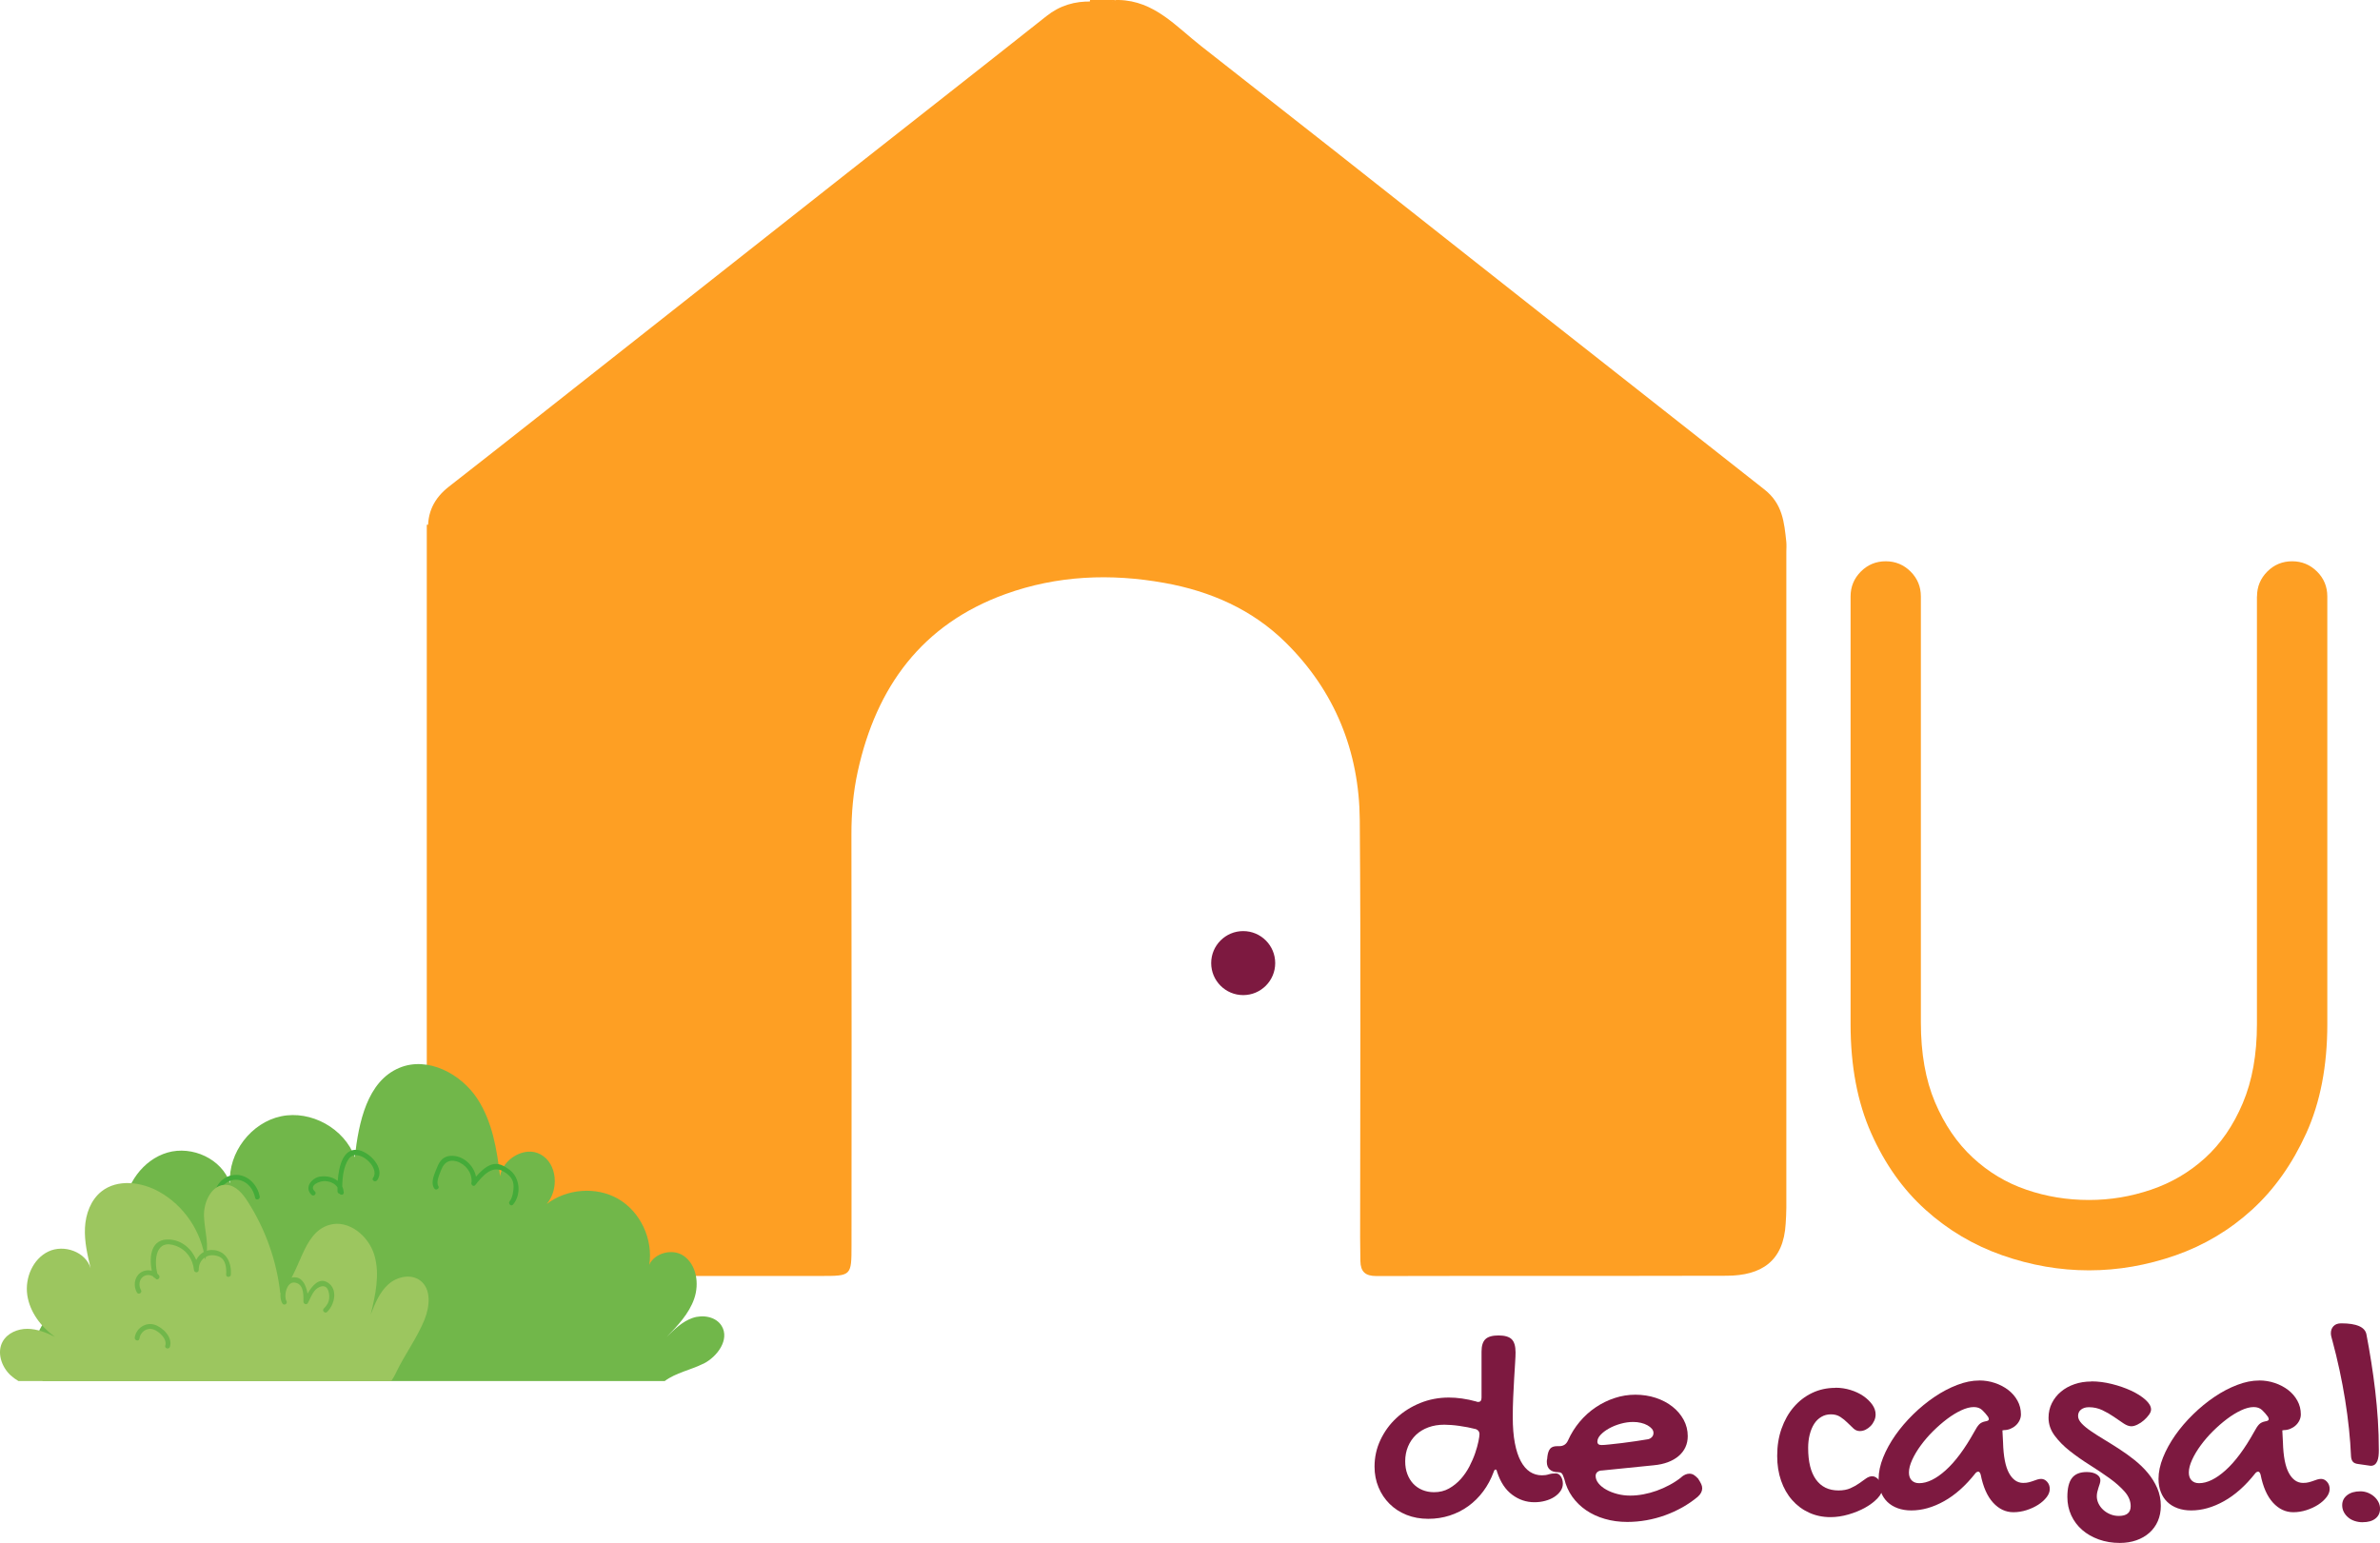 <svg xmlns="http://www.w3.org/2000/svg" id="Layer_1" data-name="Layer 1" viewBox="0 0 546.51 354.31"><defs><style>      .cls-1 {        fill: #9cc65f;      }      .cls-1, .cls-2, .cls-3, .cls-4, .cls-5 {        stroke-width: 0px;      }      .cls-2 {        fill: #7d1940;      }      .cls-3 {        fill: #71b74a;      }      .cls-4 {        fill: #fe9f23;      }      .cls-5 {        fill: #44ab39;      }    </style></defs><g id="audecasa_logo_1.psd"><g id="Group_1" data-name="Group 1"><path class="cls-4" d="M518.27,136.97c0-2.23.79-4.13,2.36-5.71s3.48-2.36,5.71-2.36,4.13.79,5.71,2.36,2.36,3.48,2.36,5.71v98.25c0,9.58-1.61,17.92-4.82,25.01-3.22,7.09-7.38,12.96-12.5,17.62-5.12,4.66-10.96,8.14-17.52,10.44-6.57,2.29-13.19,3.45-19.89,3.45s-13.32-1.15-19.89-3.45c-6.56-2.3-12.44-5.77-17.62-10.44-5.19-4.66-9.35-10.53-12.5-17.62-3.15-7.09-4.73-15.42-4.73-25.01v-98.25c0-2.23.79-4.13,2.36-5.71,1.58-1.58,3.48-2.36,5.71-2.36s4.13.79,5.71,2.36c1.58,1.58,2.36,3.48,2.36,5.71v97.86c0,7.09,1.08,13.19,3.25,18.31,2.17,5.12,5.05,9.35,8.66,12.7,3.61,3.35,7.71,5.81,12.31,7.38,4.59,1.58,9.38,2.36,14.37,2.36s9.61-.79,14.27-2.36c4.66-1.58,8.79-4,12.4-7.28,3.61-3.28,6.5-7.48,8.66-12.6,2.17-5.12,3.25-11.16,3.25-18.11v-98.25Z"></path><g><path class="cls-4" d="M256.25,0h.66c8.15.18,13.15,6.08,18.86,10.55,20.49,16.03,40.93,32.14,61.34,48.28,22.66,17.91,45.41,35.71,68.08,53.61,4.15,3.28,4.51,7.52,4.99,11.99.08.76.01,1.54.01,2.32,0,50.2,0,100.4,0,150.61,0,1.21-.08,2.42-.15,3.62-.48,8.69-5.57,11.97-13.54,12-26.81.07-53.62,0-80.43.07-2.57,0-3.64-.99-3.69-3.46-.03-1.76-.06-3.53-.06-5.29,0-32,.18-64-.08-95.99-.13-15.74-5.72-29.62-17.02-40.76-7.67-7.57-17.21-11.76-27.79-13.67-12.4-2.24-24.67-1.73-36.54,2.55-19.17,6.92-29.67,21.31-33.93,40.75-1.04,4.75-1.46,9.56-1.45,14.45.06,31.45.04,62.89.02,94.34,0,7.06-.02,7.06-7.06,7.06-25.27,0-50.53,0-75.8,0-1.32,0-2.63-.01-3.95-.22-7.46-1.18-10.17-4.26-10.4-11.96V122.02c-.28-4.28,1.36-7.61,4.76-10.26,13.62-10.63,27.17-21.36,40.74-32.05,16.51-13.01,33.01-26.03,49.52-39.04,15.65-12.33,31.34-24.6,46.95-36.97,3.11-2.47,6.55-3.46,10.42-3.35,1.84-.18,3.72.38,5.53-.33Z"></path><path class="cls-4" d="M98,120.51c.2.02.41,0,.61-.05.02,46.06.04,92.12.05,138.19,0,7.6-.03,15.2-.05,22.81l-.3-.05h-.31V120.51Z"></path><path class="cls-4" d="M250.2.6c.06-.2.09-.39.1-.6h5.96c-1.92,1.19-4.03.52-6.06.6Z"></path></g><g><path class="cls-2" d="M339.04,321.89c.09.05.23.07.41.07.5,0,.75-.33.75-.99v-10.57c0-1.34.3-2.29.9-2.86.6-.57,1.6-.85,3.01-.85s2.44.3,3.02.88c.59.59.88,1.6.88,3.02,0,.54-.03,1.34-.1,2.4-.07,1.05-.14,2.25-.22,3.59-.08,1.34-.15,2.77-.22,4.3-.07,1.53-.1,3.04-.1,4.54,0,2.31.16,4.3.48,5.98s.77,3.06,1.36,4.16c.59,1.1,1.29,1.91,2.11,2.45.82.53,1.73.8,2.75.8.57,0,1.08-.07,1.55-.22s1.01-.22,1.65-.22c.45,0,.83.23,1.14.7.31.46.46,1.03.46,1.68,0,.59-.18,1.14-.53,1.66-.35.52-.83.97-1.43,1.36-.6.39-1.3.69-2.09.9-.79.22-1.62.32-2.48.32-1.86,0-3.56-.57-5.1-1.72-1.54-1.14-2.7-2.89-3.47-5.25-.07-.36-.18-.54-.34-.54-.18,0-.33.18-.44.54-.61,1.65-1.41,3.14-2.4,4.47-.99,1.33-2.13,2.46-3.43,3.4-1.3.94-2.73,1.66-4.28,2.16-1.55.5-3.19.75-4.91.75-1.81,0-3.47-.3-4.98-.9-1.51-.6-2.8-1.44-3.89-2.52-1.09-1.08-1.94-2.34-2.55-3.81-.61-1.46-.92-3.04-.92-4.74,0-2.18.45-4.23,1.36-6.15.91-1.93,2.13-3.61,3.69-5.05,1.55-1.44,3.36-2.58,5.42-3.42,2.06-.84,4.26-1.26,6.59-1.26.95,0,1.96.07,3.02.22,1.06.15,2.18.38,3.33.7ZM329.28,342.69c1.29,0,2.44-.28,3.45-.85,1.01-.57,1.9-1.29,2.69-2.16.78-.87,1.44-1.84,1.99-2.89.54-1.05.99-2.08,1.33-3.08.34-1,.59-1.89.75-2.68.16-.79.24-1.36.24-1.7,0-.25-.07-.47-.2-.66-.14-.19-.34-.35-.61-.46-.61-.16-1.25-.3-1.9-.43-.66-.12-1.3-.23-1.94-.32-.63-.09-1.24-.16-1.82-.2-.58-.04-1.1-.07-1.58-.07-1.36,0-2.59.2-3.7.61-1.11.41-2.06.99-2.84,1.73-.78.75-1.39,1.64-1.82,2.67-.43,1.03-.65,2.16-.65,3.38,0,1.09.16,2.07.49,2.94.33.87.78,1.61,1.36,2.23.58.61,1.27,1.09,2.09,1.43.82.34,1.71.51,2.68.51Z"></path><path class="cls-2" d="M386,339.29c.66-.57,1.3-.85,1.94-.85.36,0,.69.09.99.27.29.18.62.46.99.85.34.52.58.95.73,1.27.15.33.22.65.22.97,0,.68-.34,1.33-1.02,1.94-1.09.91-2.27,1.72-3.53,2.43-1.27.71-2.59,1.32-3.98,1.82-1.38.5-2.81.88-4.28,1.14-1.47.26-2.93.39-4.38.39-1.83,0-3.56-.23-5.17-.7-1.61-.46-3.04-1.13-4.3-1.99-1.26-.86-2.32-1.9-3.18-3.11-.86-1.21-1.47-2.58-1.83-4.09-.2-.63-.39-1.05-.56-1.24-.17-.19-.45-.29-.83-.29-.84,0-1.48-.2-1.94-.61-.45-.41-.68-1-.68-1.77,0-.32.02-.52.07-.61l.07-.68c.11-.82.33-1.4.66-1.77.33-.36.84-.54,1.55-.54h.51c.95,0,1.62-.44,2.01-1.33.7-1.56,1.6-2.99,2.68-4.28,1.09-1.29,2.31-2.4,3.67-3.31,1.36-.92,2.81-1.63,4.37-2.14,1.55-.51,3.13-.76,4.74-.76s3.25.24,4.71.73c1.46.49,2.74,1.16,3.82,2.02,1.09.86,1.94,1.87,2.57,3.03.62,1.16.93,2.4.93,3.74,0,.93-.18,1.78-.54,2.55-.36.77-.88,1.44-1.56,2.02-.68.58-1.5,1.05-2.46,1.41-.96.36-2.06.6-3.28.71l-11.79,1.19c-.45,0-.82.11-1.1.34-.28.23-.42.53-.42.92,0,.59.22,1.16.66,1.7.44.54,1.03,1.03,1.77,1.44.74.42,1.59.75,2.55,1,.96.25,1.95.37,2.97.37s1.98-.1,3.01-.29c1.03-.19,2.05-.47,3.06-.83,1.01-.36,1.99-.8,2.94-1.31.95-.51,1.85-1.09,2.68-1.75ZM378.43,330.53c.34-.07.63-.23.88-.49.25-.26.37-.58.37-.97,0-.34-.12-.66-.37-.95-.25-.29-.59-.56-1.02-.8-.43-.24-.93-.43-1.5-.56-.57-.14-1.17-.2-1.8-.2-.93,0-1.88.14-2.85.41-.97.27-1.86.63-2.65,1.07-.79.44-1.44.93-1.94,1.46-.5.53-.75,1.06-.75,1.58s.32.78.95.78c.38,0,1.01-.04,1.87-.14s1.81-.2,2.86-.32c1.04-.12,2.1-.27,3.16-.43,1.07-.16,1.99-.31,2.79-.44Z"></path><path class="cls-2" d="M421.48,318.7c1.18,0,2.32.17,3.43.51,1.11.34,2.09.8,2.94,1.38.85.58,1.53,1.24,2.06,1.97.52.74.78,1.49.78,2.26,0,.5-.1.98-.31,1.44s-.48.87-.82,1.22-.73.63-1.16.85c-.43.22-.88.32-1.36.32-.52,0-1-.2-1.43-.59-.43-.4-.89-.84-1.38-1.33-.49-.49-1.03-.93-1.63-1.32-.6-.4-1.32-.6-2.16-.6s-1.55.19-2.21.58c-.66.39-1.21.92-1.65,1.61-.44.69-.78,1.51-1.02,2.45-.24.94-.36,1.97-.36,3.08,0,3.17.6,5.59,1.8,7.26,1.2,1.66,2.92,2.5,5.17,2.5,1.06,0,1.98-.17,2.74-.51.76-.34,1.43-.71,2-1.12.58-.41,1.1-.78,1.58-1.12.48-.34.96-.51,1.46-.51.27,0,.54.09.82.26.27.17.52.39.73.65.22.26.4.55.54.87.15.32.22.63.22.95,0,.75-.37,1.52-1.11,2.31-.74.79-1.68,1.51-2.84,2.16-1.16.65-2.44,1.17-3.86,1.58-1.42.41-2.79.61-4.13.61-1.79,0-3.43-.35-4.93-1.04-1.5-.69-2.79-1.65-3.87-2.89-1.09-1.23-1.93-2.71-2.53-4.43-.6-1.72-.9-3.62-.9-5.71,0-2.27.33-4.35,1-6.25.67-1.9,1.6-3.55,2.79-4.94s2.6-2.48,4.23-3.26c1.63-.78,3.41-1.17,5.34-1.17Z"></path><path class="cls-2" d="M454.48,317.03c1.25,0,2.45.19,3.6.58,1.16.39,2.17.92,3.06,1.6.88.68,1.59,1.49,2.12,2.45.53.95.8,2.01.8,3.16,0,.48-.11.94-.32,1.38-.22.44-.5.83-.87,1.16-.36.33-.78.59-1.24.78-.46.19-.95.29-1.44.29-.05,0-.09,0-.12.02-.03.01-.07.02-.12.02-.05.02-.09.03-.14.03l.14,2.72c.09,3.24.55,5.61,1.38,7.1.83,1.5,1.91,2.24,3.25,2.24.48,0,.9-.04,1.27-.14.37-.09.72-.2,1.05-.32.33-.12.64-.23.93-.32.29-.09.59-.14.88-.14.52,0,.98.23,1.38.68.4.45.59,1,.59,1.63s-.24,1.27-.73,1.9-1.13,1.21-1.92,1.72c-.79.51-1.69.92-2.68,1.24-1,.32-2,.48-3.02.48-1.77,0-3.32-.73-4.66-2.19-1.34-1.46-2.29-3.61-2.85-6.44-.14-.45-.32-.68-.54-.68-.27,0-.51.14-.71.41-2.24,2.83-4.63,4.96-7.17,6.37-2.54,1.42-5.04,2.12-7.51,2.12-1.16,0-2.2-.17-3.13-.51-.93-.34-1.72-.82-2.36-1.44-.65-.62-1.14-1.38-1.49-2.28-.35-.89-.53-1.9-.53-3.01,0-1.56.35-3.21,1.04-4.93.69-1.72,1.63-3.42,2.8-5.1,1.18-1.68,2.54-3.27,4.09-4.79,1.55-1.52,3.18-2.85,4.89-4.01,1.71-1.16,3.45-2.07,5.22-2.75,1.77-.68,3.45-1.02,5.06-1.02ZM453.36,328.79c.41-.77.78-1.33,1.12-1.68.34-.35.83-.58,1.46-.7.5-.07.75-.23.75-.48,0-.18-.07-.37-.2-.58-.43-.59-.88-1.11-1.36-1.55-.48-.44-1.11-.66-1.9-.66-.86,0-1.82.25-2.89.75-1.07.5-2.15,1.16-3.25,1.99-1.1.83-2.17,1.77-3.23,2.82s-1.99,2.14-2.8,3.25c-.82,1.11-1.47,2.21-1.97,3.3-.5,1.09-.75,2.06-.75,2.92,0,.77.21,1.37.63,1.8.42.43.99.65,1.72.65,1.86,0,3.89-.99,6.08-2.96,2.2-1.97,4.4-4.93,6.59-8.87Z"></path><path class="cls-2" d="M480.24,317.24c1.52,0,3.08.2,4.69.6,1.61.4,3.08.91,4.42,1.53,1.34.62,2.44,1.32,3.3,2.09.86.77,1.29,1.52,1.29,2.24,0,.36-.16.76-.48,1.21-.32.44-.7.86-1.16,1.26-.45.4-.95.73-1.48.99-.53.26-1,.39-1.41.39-.54,0-1.15-.23-1.82-.68-.67-.45-1.41-.96-2.21-1.51-.8-.55-1.68-1.06-2.63-1.51-.95-.45-1.98-.68-3.09-.68-.73,0-1.32.18-1.78.53-.46.35-.7.84-.7,1.48,0,.57.27,1.14.82,1.72.54.58,1.26,1.17,2.16,1.78.89.61,1.91,1.26,3.04,1.94,1.13.68,2.29,1.41,3.48,2.18,1.19.77,2.35,1.61,3.48,2.51,1.13.91,2.15,1.89,3.04,2.96.89,1.07,1.61,2.23,2.16,3.48.54,1.26.82,2.62.82,4.09,0,1.27-.23,2.42-.68,3.47-.45,1.04-1.1,1.94-1.94,2.69-.84.75-1.84,1.33-2.99,1.73-1.16.41-2.42.61-3.81.61-1.75,0-3.35-.27-4.83-.8-1.47-.53-2.74-1.26-3.81-2.19-1.07-.93-1.9-2.04-2.5-3.33-.6-1.29-.9-2.71-.9-4.25,0-1.99.36-3.44,1.07-4.35.71-.91,1.84-1.36,3.38-1.36.95,0,1.71.18,2.28.54.57.36.85.8.85,1.33,0,.27-.05.55-.14.83-.09.28-.19.58-.29.88-.1.31-.19.63-.27.97-.08.34-.12.68-.12,1.02,0,.59.14,1.16.41,1.7.27.54.64,1.03,1.1,1.44.46.42,1,.75,1.61,1,.61.25,1.26.37,1.94.37,1.81,0,2.72-.75,2.72-2.24,0-1.18-.46-2.29-1.39-3.35-.93-1.05-2.1-2.08-3.5-3.09-1.41-1.01-2.92-2.02-4.54-3.04-1.62-1.02-3.13-2.08-4.54-3.19-1.41-1.11-2.57-2.29-3.5-3.55-.93-1.26-1.39-2.62-1.39-4.09,0-1.22.26-2.35.77-3.36.51-1.02,1.21-1.9,2.09-2.63.88-.74,1.92-1.31,3.11-1.72,1.19-.41,2.47-.61,3.86-.61Z"></path><path class="cls-2" d="M518.75,317.03c1.25,0,2.45.19,3.6.58,1.16.39,2.17.92,3.06,1.6.88.68,1.59,1.49,2.12,2.45.53.95.8,2.01.8,3.16,0,.48-.11.94-.32,1.38-.22.44-.5.83-.87,1.16-.36.33-.78.59-1.24.78-.46.19-.95.29-1.44.29-.05,0-.09,0-.12.02-.03.01-.07.02-.12.02-.05.02-.09.03-.14.03l.14,2.72c.09,3.24.55,5.61,1.38,7.1.83,1.5,1.91,2.24,3.25,2.24.48,0,.9-.04,1.27-.14.37-.09.72-.2,1.05-.32.33-.12.64-.23.93-.32.29-.09.59-.14.88-.14.52,0,.98.23,1.38.68.4.45.59,1,.59,1.63s-.24,1.27-.73,1.9-1.13,1.21-1.92,1.72c-.79.51-1.69.92-2.68,1.24s-2,.48-3.02.48c-1.77,0-3.32-.73-4.66-2.19-1.34-1.46-2.29-3.61-2.85-6.44-.14-.45-.32-.68-.54-.68-.27,0-.51.14-.71.41-2.24,2.83-4.63,4.96-7.17,6.37-2.54,1.42-5.04,2.12-7.51,2.12-1.16,0-2.2-.17-3.13-.51-.93-.34-1.72-.82-2.36-1.44-.65-.62-1.14-1.38-1.49-2.28-.35-.89-.53-1.9-.53-3.01,0-1.56.35-3.21,1.04-4.93.69-1.72,1.63-3.42,2.8-5.1,1.18-1.68,2.54-3.27,4.1-4.79,1.55-1.52,3.18-2.85,4.89-4.01,1.71-1.16,3.45-2.07,5.22-2.75,1.77-.68,3.45-1.02,5.06-1.02ZM517.63,328.79c.41-.77.78-1.33,1.12-1.68.34-.35.83-.58,1.46-.7.5-.07.75-.23.75-.48,0-.18-.07-.37-.2-.58-.43-.59-.88-1.11-1.36-1.55-.48-.44-1.11-.66-1.9-.66-.86,0-1.82.25-2.89.75-1.07.5-2.15,1.16-3.25,1.99-1.1.83-2.17,1.77-3.23,2.82s-1.99,2.14-2.8,3.25c-.82,1.11-1.47,2.21-1.97,3.3-.5,1.09-.75,2.06-.75,2.92,0,.77.21,1.37.63,1.8.42.43.99.65,1.72.65,1.86,0,3.89-.99,6.08-2.96,2.2-1.97,4.4-4.93,6.59-8.87Z"></path><path class="cls-2" d="M535.54,307.76c-.09-.32-.16-.6-.22-.85-.06-.25-.09-.5-.09-.75,0-.63.2-1.17.6-1.6.4-.43.99-.65,1.78-.65,3.51,0,5.44.84,5.78,2.51.41,2.13.78,4.27,1.12,6.42.34,2.15.64,4.33.9,6.54.26,2.21.46,4.45.61,6.73.15,2.28.22,4.6.22,6.98,0,.45-.02.89-.07,1.31-.05.42-.14.79-.27,1.12-.14.33-.32.6-.56.8-.24.2-.56.31-.97.31l-2.85-.41c-.59-.07-1-.24-1.24-.53-.24-.28-.38-.68-.42-1.21-.18-4.15-.63-8.48-1.36-13.02-.73-4.53-1.71-9.11-2.96-13.73ZM542.54,349.59c-.66,0-1.27-.1-1.85-.29-.58-.19-1.08-.46-1.49-.82-.42-.35-.75-.76-1-1.24-.25-.48-.37-1-.37-1.56,0-.95.38-1.72,1.14-2.31.76-.59,1.77-.88,3.04-.88.59,0,1.16.11,1.7.32.54.22,1.02.5,1.44.87.42.36.75.79,1,1.27.25.49.37.99.37,1.51,0,.97-.36,1.74-1.07,2.29-.71.56-1.68.83-2.91.83Z"></path></g></g></g><circle class="cls-2" cx="285.47" cy="221.18" r="7.35"></circle><g><g><path class="cls-3" d="M161.5,313.18c-2.91,1.45-6.31,2.07-8.87,3.99H9.82c-2.19-3.82-2.6-8.73-.31-12.54,3.68-6.1,13.13-7.42,18.55-2.96-2.93-3-4.78-7.05-5.07-11.23,4.26-.83,8.86.36,12.19,3.14-4.35-3.97-7.19-9.8-6.78-15.68.4-5.88,4.4-11.56,10.06-13.21,5.66-1.65,12.51,1.46,14.35,7.05-.43-7.02,4.86-13.94,11.74-15.38,6.88-1.44,14.5,2.79,16.92,9.39.9-8,2.83-17.45,10.27-20.53,6.47-2.68,14.15,1.34,17.95,7.23,3.35,5.21,4.41,11.47,5.13,17.66.57-3.83,5.61-7.02,9.29-5.01,3.9,2.12,4.26,8.12,1.42,11.41,4.6-3.52,11.36-4.09,16.41-1.19,5.15,2.97,8.06,9.31,7.15,15.15,1.13-2.66,5.27-3.85,7.85-2.09,3.02,2.05,3.66,6.42,2.47,9.87-1.19,3.45-3.8,6.19-6.34,8.81,1.77-1.76,3.62-3.58,5.98-4.39,2.36-.81,5.38-.29,6.67,1.85,1.87,3.1-.98,7.06-4.22,8.68Z"></path><path class="cls-5" d="M100.42,267.98c.55-1.39,1.39-2.4,2.97-2.53,2.82-.23,5.41,2.1,5.91,4.78.97-1.13,2.14-2.26,3.46-2.74,1.62-.58,3.03.24,4.31,1.21,2.33,1.77,2.69,5.66.74,7.93-.46.54-1.23-.24-.77-.77.67-.78.9-2.46.89-3.45,0-1.64-1-2.6-2.29-3.37-2.68-1.61-4.95,1.15-6.51,3.12-.41.51-1.1-.13-.85-.66.16-2.18-1.34-4.16-3.44-4.79-1.61-.48-2.84.22-3.45,1.78-.36.92-1.35,2.95-.74,3.88.38.59-.56,1.14-.94.55-.95-1.47.15-3.51.71-4.95Z"></path><path class="cls-5" d="M73.53,270.21c1.44-.22,2.96.13,4.02.99.23-3.19,1.17-7.38,4.39-7.13,2.75.21,6.66,4.24,4.66,6.98-.41.56-1.36.02-.94-.55,1.77-2.42-3.64-7.22-5.62-4.3-1.14,1.68-1.43,4.17-1.45,6.29.19.4.31.86.35,1.36.04.59-.71.68-.99.28-.23-.04-.44-.21-.45-.51,0-.27-.01-.57,0-.91-.57-.94-1.73-1.41-2.88-1.47-1.11-.06-3.86.93-2.31,2.39.51.49-.26,1.26-.77.77-1.79-1.7.08-3.92,2.01-4.21Z"></path><path class="cls-5" d="M54.2,269.81c2.8,0,4.94,2.36,5.44,4.97.13.69-.92.98-1.06.29-.37-1.94-1.69-3.7-3.72-4.08-2.24-.42-4.41,1.31-4.54,3.58-.04.7-1.14.7-1.09,0,.15-2.6,2.31-4.76,4.97-4.75Z"></path></g><g><path class="cls-1" d="M91.06,315.03c-.37.77-.78,1.48-1.21,2.14H4.24c-.64-.38-1.24-.81-1.8-1.32-2.11-1.95-3.22-5.28-1.81-7.78,1.09-1.93,3.43-2.91,5.65-2.9,2.22.01,4.35.86,6.34,1.85-3.21-2.3-5.8-5.72-6.36-9.63-.56-3.91,1.28-8.26,4.84-9.97,3.57-1.71,8.58.05,9.71,3.84-.73-3.06-1.46-6.17-1.3-9.31.16-3.14,1.33-6.38,3.79-8.33,3.66-2.9,9.12-2.22,13.21.05,5.71,3.16,9.77,9.15,10.59,15.63,1.07-3.17-.13-6.61-.26-9.96-.13-3.35,1.83-7.45,5.17-7.24,2.16.14,3.74,2.05,4.9,3.88,4.04,6.32,6.62,13.57,7.45,21.02,4.77-4.56,4.89-13.79,11.21-15.68,4.43-1.33,9.07,2.47,10.39,6.91s.24,9.18-.84,13.67c.98-2.51,2.02-5.11,4.01-6.91,1.99-1.81,5.24-2.53,7.38-.9,2.59,1.98,2.18,6,.95,9.02-1.69,4.16-4.47,7.89-6.43,11.94Z"></path><path class="cls-3" d="M32.17,292.35c.77-.59,1.77-.74,2.68-.51-.64-3.31-.19-7.43,4.07-7.18,2.88.17,5.12,2.16,6.14,4.69.76-1.51,2.27-2.51,4.2-2.25,2.83.38,3.93,3.05,3.76,5.61-.05.7-1.14.7-1.09,0,.09-1.35-.03-3.42-1.55-4.09-2.37-1.05-4.76.32-4.75,3.04,0,.72-1.03.69-1.09,0-.23-2.49-1.72-4.64-4.1-5.53-4.75-1.78-5.09,3.28-4.31,6.36.13.12.26.24.37.38.43.55-.34,1.33-.77.77-.04-.05-.09-.1-.14-.15-.17-.03-.32-.13-.4-.33-.68-.43-1.58-.49-2.29,0-1,.71-1.09,2.13-.52,3.12.35.61-.59,1.16-.94.55-.83-1.44-.64-3.44.74-4.49Z"></path><path class="cls-3" d="M66.86,293.42c2.42-.56,3.41,1.62,3.76,3.67,1.06-1.81,2.66-3.81,4.66-2.53,2.4,1.54,1.53,5.07-.15,6.72-.5.49-1.28-.28-.77-.77.66-.65,1.14-1.38,1.23-2.33.12-1.25-.33-3.88-2.74-2.32-.99.64-1.62,2.39-2.15,3.38-.26.49-1.02.25-1.02-.28,0-1.39.12-3.62-1.45-4.27-2.42-1-3.12,3-2.45,4.1.36.6-.58,1.16-.94.55-1.05-1.75-.18-5.42,2.03-5.93Z"></path><path class="cls-3" d="M35.45,304.21c1.93.6,4.28,2.94,3.56,5.1-.22.66-1.28.38-1.06-.29.5-1.49-1.38-3.23-2.67-3.69-1.56-.56-3.06.55-3.28,2.13-.1.69-1.15.4-1.06-.29.3-2.08,2.45-3.58,4.5-2.95Z"></path></g></g></svg>